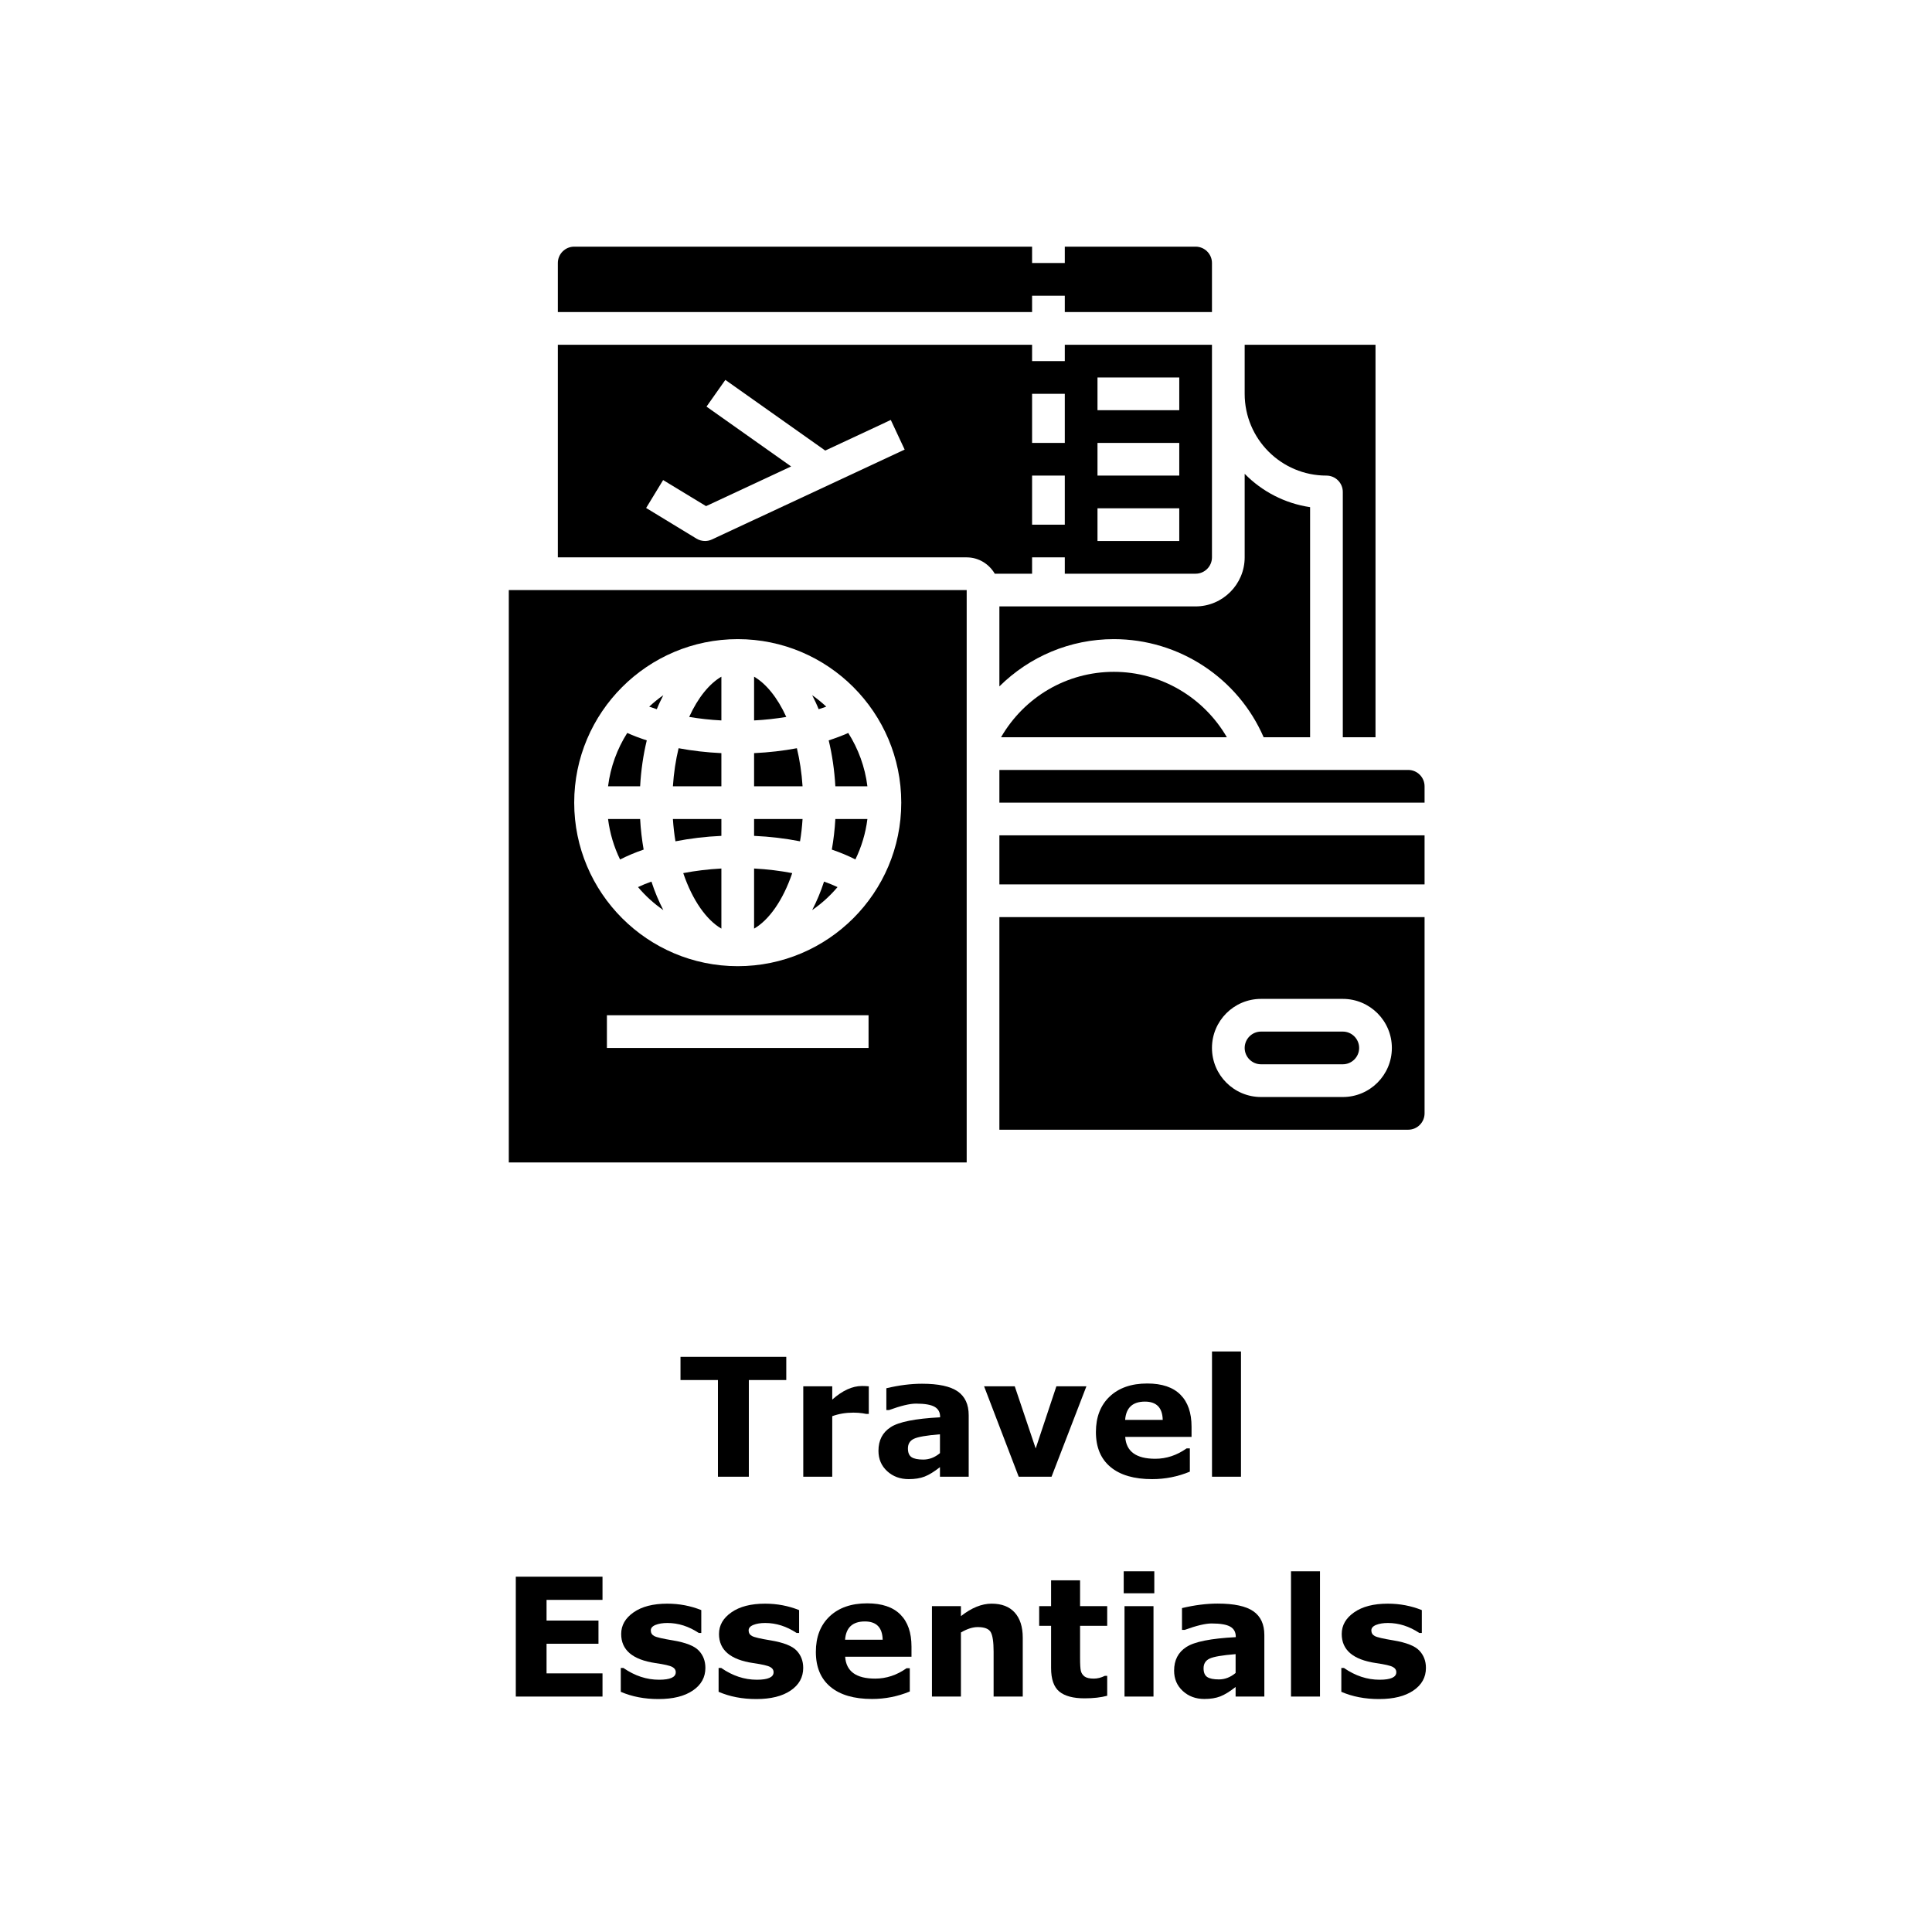 <svg xmlns="http://www.w3.org/2000/svg" xmlns:xlink="http://www.w3.org/1999/xlink" width="500" zoomAndPan="magnify" viewBox="0 0 375 375" height="500" preserveAspectRatio="xMidYMid meet" version="1.0"><defs><g/><clipPath id="7346d3a67a"><path d="M 108 47.875 L 236 47.875 L 236 61 L 108 61 Z M 108 47.875 " clip-rule="nonzero"/></clipPath><clipPath id="73a2090209"><path d="M 193 149 L 276.508 149 L 276.508 156 L 193 156 Z M 193 149 " clip-rule="nonzero"/></clipPath><clipPath id="572900b69e"><path d="M 193 162 L 276.508 162 L 276.508 172 L 193 172 Z M 193 162 " clip-rule="nonzero"/></clipPath><clipPath id="4438591ad2"><path d="M 193 178 L 276.508 178 L 276.508 220 L 193 220 Z M 193 178 " clip-rule="nonzero"/></clipPath><clipPath id="05052926bc"><path d="M 98.758 114 L 188 114 L 188 225.625 L 98.758 225.625 Z M 98.758 114 " clip-rule="nonzero"/></clipPath></defs><rect x="-37.5" width="450" fill="#ffffff" y="-37.5" height="450" fill-opacity="1"/><rect x="-37.5" width="450" fill="#ffffff" y="-37.5" height="450" fill-opacity="1"/><g fill="#000000" fill-opacity="1"><g transform="translate(131.443, 286.63)"><g><path d="M 21.172 -18.766 L 13.906 -18.766 L 13.906 0 L 7.906 0 L 7.906 -18.766 L 0.641 -18.766 L 0.641 -23.266 L 21.172 -23.266 Z M 21.172 -18.766 "/></g></g><g transform="translate(153.257, 286.63)"><g><path d="M 15.375 -12.188 L 14.875 -12.188 L 14.188 -12.312 C 13.625 -12.395 13.023 -12.438 12.391 -12.438 C 10.898 -12.438 9.531 -12.207 8.281 -11.75 L 8.281 0 L 2.656 0 L 2.656 -17.547 L 8.281 -17.547 L 8.281 -14.969 C 10.258 -16.727 12.18 -17.609 14.047 -17.609 C 14.547 -17.609 14.988 -17.586 15.375 -17.547 Z M 15.375 -12.188 "/></g></g><g transform="translate(169.165, 286.63)"><g><path d="M 13.281 -1.859 C 12.156 -0.973 11.164 -0.363 10.312 -0.031 C 9.457 0.301 8.426 0.469 7.219 0.469 C 5.551 0.469 4.156 -0.047 3.031 -1.078 C 1.906 -2.109 1.344 -3.426 1.344 -5.031 C 1.344 -7.062 2.129 -8.586 3.703 -9.609 C 5.273 -10.641 8.477 -11.281 13.312 -11.531 L 13.312 -11.625 C 13.312 -12.508 12.957 -13.156 12.25 -13.562 C 11.539 -13.977 10.332 -14.188 8.625 -14.188 C 7.426 -14.188 5.68 -13.77 3.391 -12.938 L 2.875 -12.938 L 2.875 -17.172 C 5.32 -17.754 7.629 -18.047 9.797 -18.047 C 12.984 -18.047 15.289 -17.551 16.719 -16.562 C 18.145 -15.57 18.859 -14.031 18.859 -11.938 L 18.859 0 L 13.281 0 Z M 13.281 -4.578 L 13.281 -8.234 C 10.676 -8.023 8.988 -7.734 8.219 -7.359 C 7.445 -6.992 7.062 -6.367 7.062 -5.484 C 7.062 -4.672 7.297 -4.109 7.766 -3.797 C 8.234 -3.484 8.992 -3.328 10.047 -3.328 C 11.203 -3.328 12.281 -3.742 13.281 -4.578 Z M 13.281 -4.578 "/></g></g><g transform="translate(190.542, 286.63)"><g><path d="M 20.328 -17.547 L 13.562 0 L 7.188 0 L 0.469 -17.547 L 6.422 -17.547 L 10.484 -5.484 L 14.5 -17.547 Z M 20.328 -17.547 "/></g></g><g transform="translate(211.341, 286.63)"><g><path d="M 19.938 -7.734 L 7.062 -7.734 C 7.25 -4.898 9.191 -3.484 12.891 -3.484 C 15.055 -3.484 17.086 -4.156 18.984 -5.5 L 19.609 -5.5 L 19.609 -0.984 C 17.273 -0.016 14.832 0.469 12.281 0.469 C 8.781 0.469 6.086 -0.316 4.203 -1.891 C 2.316 -3.461 1.375 -5.723 1.375 -8.672 C 1.375 -11.566 2.258 -13.859 4.031 -15.547 C 5.812 -17.242 8.25 -18.094 11.344 -18.094 C 14.195 -18.094 16.344 -17.367 17.781 -15.922 C 19.219 -14.484 19.938 -12.41 19.938 -9.703 Z M 14.344 -11.031 C 14.289 -13.395 13.141 -14.578 10.891 -14.578 C 8.504 -14.578 7.223 -13.395 7.047 -11.031 Z M 14.344 -11.031 "/></g></g><g transform="translate(232.593, 286.63)"><g><path d="M 8.281 0 L 2.656 0 L 2.656 -24.312 L 8.281 -24.312 Z M 8.281 0 "/></g></g></g><g fill="#000000" fill-opacity="1"><g transform="translate(97.148, 329.301)"><g><path d="M 19.797 0 L 2.969 0 L 2.969 -23.266 L 19.797 -23.266 L 19.797 -18.766 L 8.938 -18.766 L 8.938 -14.75 L 19.016 -14.75 L 19.016 -10.25 L 8.938 -10.25 L 8.938 -4.5 L 19.797 -4.5 Z M 19.797 0 "/></g></g><g transform="translate(119.009, 329.301)"><g><path d="M 1.484 -0.922 L 1.484 -5.547 L 2 -5.547 C 4.195 -4.023 6.5 -3.266 8.906 -3.266 C 11.07 -3.266 12.156 -3.75 12.156 -4.719 C 12.156 -5.164 11.926 -5.508 11.469 -5.75 C 11.02 -6 9.93 -6.25 8.203 -6.5 C 3.773 -7.156 1.562 -9.035 1.562 -12.141 C 1.562 -13.828 2.363 -15.227 3.969 -16.344 C 5.57 -17.469 7.754 -18.031 10.516 -18.031 C 12.836 -18.031 15.035 -17.613 17.109 -16.781 L 17.109 -12.344 L 16.625 -12.344 C 14.676 -13.633 12.645 -14.281 10.531 -14.281 C 9.625 -14.281 8.859 -14.156 8.234 -13.906 C 7.617 -13.656 7.312 -13.301 7.312 -12.844 C 7.312 -12.352 7.531 -11.988 7.969 -11.75 C 8.406 -11.508 9.609 -11.227 11.578 -10.906 C 14.086 -10.488 15.77 -9.828 16.625 -8.922 C 17.477 -8.023 17.906 -6.906 17.906 -5.562 C 17.906 -3.738 17.094 -2.273 15.469 -1.172 C 13.852 -0.066 11.629 0.484 8.797 0.484 C 6.086 0.484 3.648 0.016 1.484 -0.922 Z M 1.484 -0.922 "/></g></g><g transform="translate(137.996, 329.301)"><g><path d="M 1.484 -0.922 L 1.484 -5.547 L 2 -5.547 C 4.195 -4.023 6.5 -3.266 8.906 -3.266 C 11.07 -3.266 12.156 -3.75 12.156 -4.719 C 12.156 -5.164 11.926 -5.508 11.469 -5.75 C 11.02 -6 9.93 -6.25 8.203 -6.5 C 3.773 -7.156 1.562 -9.035 1.562 -12.141 C 1.562 -13.828 2.363 -15.227 3.969 -16.344 C 5.57 -17.469 7.754 -18.031 10.516 -18.031 C 12.836 -18.031 15.035 -17.613 17.109 -16.781 L 17.109 -12.344 L 16.625 -12.344 C 14.676 -13.633 12.645 -14.281 10.531 -14.281 C 9.625 -14.281 8.859 -14.156 8.234 -13.906 C 7.617 -13.656 7.312 -13.301 7.312 -12.844 C 7.312 -12.352 7.531 -11.988 7.969 -11.75 C 8.406 -11.508 9.609 -11.227 11.578 -10.906 C 14.086 -10.488 15.77 -9.828 16.625 -8.922 C 17.477 -8.023 17.906 -6.906 17.906 -5.562 C 17.906 -3.738 17.094 -2.273 15.469 -1.172 C 13.852 -0.066 11.629 0.484 8.797 0.484 C 6.086 0.484 3.648 0.016 1.484 -0.922 Z M 1.484 -0.922 "/></g></g><g transform="translate(156.982, 329.301)"><g><path d="M 19.938 -7.734 L 7.062 -7.734 C 7.25 -4.898 9.191 -3.484 12.891 -3.484 C 15.055 -3.484 17.086 -4.156 18.984 -5.5 L 19.609 -5.5 L 19.609 -0.984 C 17.273 -0.016 14.832 0.469 12.281 0.469 C 8.781 0.469 6.086 -0.316 4.203 -1.891 C 2.316 -3.461 1.375 -5.723 1.375 -8.672 C 1.375 -11.566 2.258 -13.859 4.031 -15.547 C 5.812 -17.242 8.25 -18.094 11.344 -18.094 C 14.195 -18.094 16.344 -17.367 17.781 -15.922 C 19.219 -14.484 19.938 -12.41 19.938 -9.703 Z M 14.344 -11.031 C 14.289 -13.395 13.141 -14.578 10.891 -14.578 C 8.504 -14.578 7.223 -13.395 7.047 -11.031 Z M 14.344 -11.031 "/></g></g><g transform="translate(178.234, 329.301)"><g><path d="M 20.281 0 L 14.625 0 L 14.625 -8.703 C 14.625 -10.566 14.441 -11.828 14.078 -12.484 C 13.711 -13.148 12.867 -13.484 11.547 -13.484 C 10.555 -13.484 9.469 -13.133 8.281 -12.438 L 8.281 0 L 2.656 0 L 2.656 -17.547 L 8.281 -17.547 L 8.281 -15.609 C 10.332 -17.223 12.316 -18.031 14.234 -18.031 C 16.191 -18.031 17.688 -17.457 18.719 -16.312 C 19.758 -15.164 20.281 -13.535 20.281 -11.422 Z M 20.281 0 "/></g></g><g transform="translate(201.032, 329.301)"><g><path d="M 13.875 -0.156 C 12.664 0.176 11.195 0.344 9.469 0.344 C 7.281 0.344 5.648 -0.094 4.578 -0.969 C 3.516 -1.852 2.984 -3.375 2.984 -5.531 L 2.984 -13.734 L 0.672 -13.734 L 0.672 -17.547 L 2.984 -17.547 L 2.984 -22.562 L 8.609 -22.562 L 8.609 -17.547 L 13.875 -17.547 L 13.875 -13.734 L 8.609 -13.734 L 8.609 -7.516 C 8.609 -6.234 8.66 -5.383 8.766 -4.969 C 8.867 -4.551 9.102 -4.195 9.469 -3.906 C 9.844 -3.625 10.441 -3.484 11.266 -3.484 C 11.973 -3.484 12.688 -3.66 13.406 -4.016 L 13.875 -4.016 Z M 13.875 -0.156 "/></g></g><g transform="translate(215.612, 329.301)"><g><path d="M 8.438 -20.047 L 2.5 -20.047 L 2.5 -24.312 L 8.438 -24.312 Z M 8.281 0 L 2.656 0 L 2.656 -17.547 L 8.281 -17.547 Z M 8.281 0 "/></g></g><g transform="translate(226.55, 329.301)"><g><path d="M 13.281 -1.859 C 12.156 -0.973 11.164 -0.363 10.312 -0.031 C 9.457 0.301 8.426 0.469 7.219 0.469 C 5.551 0.469 4.156 -0.047 3.031 -1.078 C 1.906 -2.109 1.344 -3.426 1.344 -5.031 C 1.344 -7.062 2.129 -8.586 3.703 -9.609 C 5.273 -10.641 8.477 -11.281 13.312 -11.531 L 13.312 -11.625 C 13.312 -12.508 12.957 -13.156 12.25 -13.562 C 11.539 -13.977 10.332 -14.188 8.625 -14.188 C 7.426 -14.188 5.68 -13.77 3.391 -12.938 L 2.875 -12.938 L 2.875 -17.172 C 5.32 -17.754 7.629 -18.047 9.797 -18.047 C 12.984 -18.047 15.289 -17.551 16.719 -16.562 C 18.145 -15.57 18.859 -14.031 18.859 -11.938 L 18.859 0 L 13.281 0 Z M 13.281 -4.578 L 13.281 -8.234 C 10.676 -8.023 8.988 -7.734 8.219 -7.359 C 7.445 -6.992 7.062 -6.367 7.062 -5.484 C 7.062 -4.672 7.297 -4.109 7.766 -3.797 C 8.234 -3.484 8.992 -3.328 10.047 -3.328 C 11.203 -3.328 12.281 -3.742 13.281 -4.578 Z M 13.281 -4.578 "/></g></g><g transform="translate(247.927, 329.301)"><g><path d="M 8.281 0 L 2.656 0 L 2.656 -24.312 L 8.281 -24.312 Z M 8.281 0 "/></g></g><g transform="translate(258.866, 329.301)"><g><path d="M 1.484 -0.922 L 1.484 -5.547 L 2 -5.547 C 4.195 -4.023 6.5 -3.266 8.906 -3.266 C 11.07 -3.266 12.156 -3.75 12.156 -4.719 C 12.156 -5.164 11.926 -5.508 11.469 -5.75 C 11.02 -6 9.93 -6.25 8.203 -6.5 C 3.773 -7.156 1.562 -9.035 1.562 -12.141 C 1.562 -13.828 2.363 -15.227 3.969 -16.344 C 5.57 -17.469 7.754 -18.031 10.516 -18.031 C 12.836 -18.031 15.035 -17.613 17.109 -16.781 L 17.109 -12.344 L 16.625 -12.344 C 14.676 -13.633 12.645 -14.281 10.531 -14.281 C 9.625 -14.281 8.859 -14.156 8.234 -13.906 C 7.617 -13.656 7.312 -13.301 7.312 -12.844 C 7.312 -12.352 7.531 -11.988 7.969 -11.75 C 8.406 -11.508 9.609 -11.227 11.578 -10.906 C 14.086 -10.488 15.77 -9.828 16.625 -8.922 C 17.477 -8.023 17.906 -6.906 17.906 -5.562 C 17.906 -3.738 17.094 -2.273 15.469 -1.172 C 13.852 -0.066 11.629 0.484 8.797 0.484 C 6.086 0.484 3.648 0.016 1.484 -0.922 Z M 1.484 -0.922 "/></g></g></g><path fill="#000000" d="M 123.84 172.184 C 125.266 173.883 126.926 175.383 128.75 176.648 C 127.871 174.949 127.09 173.113 126.445 171.117 C 125.512 171.441 124.645 171.801 123.84 172.184 " fill-opacity="1" fill-rule="nonzero"/><path fill="#000000" d="M 155.777 158.969 L 146.367 158.969 L 146.367 162.242 C 149.469 162.379 152.469 162.75 155.285 163.297 C 155.52 161.918 155.68 160.469 155.777 158.969 " fill-opacity="1" fill-rule="nonzero"/><path fill="#000000" d="M 153.77 169.469 C 151.426 169.023 148.949 168.715 146.367 168.578 L 146.367 180.246 C 149.246 178.582 151.973 174.777 153.77 169.469 " fill-opacity="1" fill-rule="nonzero"/><path fill="#000000" d="M 125.539 143.707 C 124.211 143.27 122.922 142.801 121.746 142.266 C 119.797 145.34 118.496 148.852 118.023 152.621 L 124.25 152.621 C 124.422 149.484 124.867 146.484 125.539 143.707 " fill-opacity="1" fill-rule="nonzero"/><path fill="#000000" d="M 128.75 134.938 C 127.781 135.609 126.879 136.352 126.008 137.16 C 126.48 137.332 126.977 137.492 127.484 137.656 C 127.871 136.699 128.305 135.809 128.75 134.938 " fill-opacity="1" fill-rule="nonzero"/><path fill="#000000" d="M 140.02 131.344 C 137.715 132.684 135.48 135.387 133.77 139.156 C 135.766 139.488 137.863 139.727 140.02 139.836 L 140.02 131.344 " fill-opacity="1" fill-rule="nonzero"/><path fill="#000000" d="M 140.02 162.242 L 140.02 158.969 L 130.609 158.969 C 130.707 160.469 130.871 161.906 131.105 163.297 C 133.922 162.75 136.906 162.379 140.02 162.242 " fill-opacity="1" fill-rule="nonzero"/><path fill="#000000" d="M 140.02 146.184 C 137.133 146.047 134.355 145.727 131.715 145.23 C 131.168 147.5 130.781 149.98 130.609 152.621 L 140.02 152.621 L 140.02 146.184 " fill-opacity="1" fill-rule="nonzero"/><path fill="#000000" d="M 140.02 180.246 L 140.02 168.578 C 137.441 168.715 134.961 169.023 132.617 169.469 C 134.414 174.777 137.145 178.582 140.02 180.246 " fill-opacity="1" fill-rule="nonzero"/><path fill="#000000" d="M 193.98 117.703 L 193.98 133.227 C 199.82 127.449 207.691 124.055 216.199 124.055 C 228.859 124.055 240.289 131.605 245.273 143.098 L 254.289 143.098 L 254.289 98.438 C 249.34 97.707 244.926 95.363 241.59 91.965 L 241.59 108.184 C 241.59 113.426 237.301 117.703 232.07 117.703 L 193.98 117.703 " fill-opacity="1" fill-rule="nonzero"/><path fill="#000000" d="M 161.457 164.906 C 163.105 165.465 164.633 166.109 166.031 166.816 C 167.211 164.387 168.016 161.758 168.363 158.969 L 162.141 158.969 C 162.027 161.027 161.793 162.996 161.457 164.906 " fill-opacity="1" fill-rule="nonzero"/><g clip-path="url(#7346d3a67a)"><path fill="#000000" d="M 200.328 57.398 L 206.676 57.398 L 206.676 60.57 L 235.242 60.57 L 235.242 51.047 C 235.242 49.301 233.816 47.875 232.07 47.875 L 206.676 47.875 L 206.676 51.047 L 200.328 51.047 L 200.328 47.875 L 111.453 47.875 C 109.703 47.875 108.277 49.301 108.277 51.047 L 108.277 60.57 L 200.328 60.57 L 200.328 57.398 " fill-opacity="1" fill-rule="nonzero"/></g><path fill="#000000" d="M 154.676 145.23 C 152.035 145.727 149.258 146.047 146.367 146.184 L 146.367 152.621 L 155.777 152.621 C 155.605 149.98 155.223 147.5 154.676 145.23 " fill-opacity="1" fill-rule="nonzero"/><path fill="#000000" d="M 168.363 152.621 C 167.895 148.852 166.59 145.34 164.645 142.266 C 163.465 142.801 162.176 143.27 160.852 143.707 C 161.52 146.484 161.965 149.484 162.141 152.621 L 168.363 152.621 " fill-opacity="1" fill-rule="nonzero"/><path fill="#000000" d="M 146.367 131.344 L 146.367 139.836 C 148.527 139.727 150.621 139.488 152.617 139.156 C 150.906 135.387 148.676 132.684 146.367 131.344 " fill-opacity="1" fill-rule="nonzero"/><path fill="#000000" d="M 162.562 172.184 C 161.742 171.801 160.875 171.441 159.945 171.117 C 159.301 173.113 158.52 174.949 157.641 176.648 C 159.473 175.383 161.125 173.883 162.562 172.184 " fill-opacity="1" fill-rule="nonzero"/><path fill="#000000" d="M 160.379 137.16 C 159.512 136.352 158.605 135.609 157.641 134.938 C 158.086 135.809 158.52 136.699 158.902 137.656 C 159.41 137.492 159.906 137.332 160.379 137.16 " fill-opacity="1" fill-rule="nonzero"/><path fill="#000000" d="M 216.199 130.402 C 207.086 130.402 198.84 135.262 194.301 143.098 L 238.133 143.098 C 233.656 135.387 225.375 130.402 216.199 130.402 " fill-opacity="1" fill-rule="nonzero"/><g clip-path="url(#73a2090209)"><path fill="#000000" d="M 273.332 149.445 L 193.98 149.445 L 193.98 155.793 L 276.508 155.793 L 276.508 152.621 C 276.508 150.871 275.082 149.445 273.332 149.445 " fill-opacity="1" fill-rule="nonzero"/></g><g clip-path="url(#572900b69e)"><path fill="#000000" d="M 193.98 171.664 L 276.508 171.664 L 276.508 162.141 L 193.98 162.141 L 193.98 171.664 " fill-opacity="1" fill-rule="nonzero"/></g><path fill="#000000" d="M 124.25 158.969 L 118.023 158.969 C 118.371 161.758 119.18 164.398 120.355 166.828 C 121.758 166.121 123.281 165.465 124.93 164.906 C 124.598 162.996 124.359 161.027 124.25 158.969 " fill-opacity="1" fill-rule="nonzero"/><path fill="#000000" d="M 138.184 104.711 C 137.762 104.91 137.305 105.008 136.848 105.008 C 136.277 105.008 135.707 104.859 135.195 104.551 L 125.414 98.598 L 128.711 93.18 L 137.043 98.238 L 153.559 90.539 L 137.133 78.922 L 140.789 73.738 L 160.18 87.453 L 172.902 81.512 L 175.594 87.266 Z M 200.328 92.312 L 206.676 92.312 L 206.676 101.836 L 200.328 101.836 Z M 200.328 76.441 L 206.676 76.441 L 206.676 85.965 L 200.328 85.965 Z M 213.023 98.66 L 228.895 98.66 L 228.895 105.008 L 213.023 105.008 Z M 213.023 85.965 L 228.895 85.965 L 228.895 92.312 L 213.023 92.312 Z M 213.023 73.266 L 228.895 73.266 L 228.895 79.617 L 213.023 79.617 Z M 200.328 108.184 L 206.676 108.184 L 206.676 111.355 L 232.07 111.355 C 233.816 111.355 235.242 109.93 235.242 108.184 L 235.242 66.918 L 206.676 66.918 L 206.676 70.094 L 200.328 70.094 L 200.328 66.918 L 108.277 66.918 L 108.277 108.184 L 187.633 108.184 C 189.977 108.184 191.984 109.484 193.086 111.355 L 200.328 111.355 L 200.328 108.184 " fill-opacity="1" fill-rule="nonzero"/><g clip-path="url(#4438591ad2)"><path fill="#000000" d="M 244.766 193.883 L 260.637 193.883 C 265.895 193.883 270.16 198.148 270.16 203.406 C 270.16 208.664 265.895 212.93 260.637 212.93 L 244.766 212.93 C 239.508 212.93 235.242 208.664 235.242 203.406 C 235.242 198.148 239.508 193.883 244.766 193.883 Z M 193.98 219.277 L 273.332 219.277 C 275.082 219.277 276.508 217.852 276.508 216.102 L 276.508 178.012 L 193.98 178.012 L 193.98 219.277 " fill-opacity="1" fill-rule="nonzero"/></g><path fill="#000000" d="M 244.766 206.578 L 260.637 206.578 C 262.383 206.578 263.809 205.152 263.809 203.406 C 263.809 201.656 262.383 200.23 260.637 200.23 L 244.766 200.23 C 243.016 200.23 241.59 201.656 241.59 203.406 C 241.59 205.152 243.016 206.578 244.766 206.578 " fill-opacity="1" fill-rule="nonzero"/><g clip-path="url(#05052926bc)"><path fill="#000000" d="M 143.195 124.055 C 160.703 124.055 174.934 138.285 174.934 155.793 C 174.934 173.301 160.703 187.535 143.195 187.535 C 125.688 187.535 111.453 173.301 111.453 155.793 C 111.453 138.285 125.688 124.055 143.195 124.055 Z M 168.586 203.406 L 117.801 203.406 L 117.801 197.059 L 168.586 197.059 Z M 98.758 225.625 L 187.633 225.625 L 187.633 114.531 L 98.758 114.531 L 98.758 225.625 " fill-opacity="1" fill-rule="nonzero"/></g><path fill="#000000" d="M 257.461 92.312 C 259.211 92.312 260.637 93.738 260.637 95.484 L 260.637 143.098 L 266.984 143.098 L 266.984 66.918 L 241.59 66.918 L 241.59 76.441 C 241.59 85.207 248.695 92.312 257.461 92.312 " fill-opacity="1" fill-rule="nonzero"/></svg>